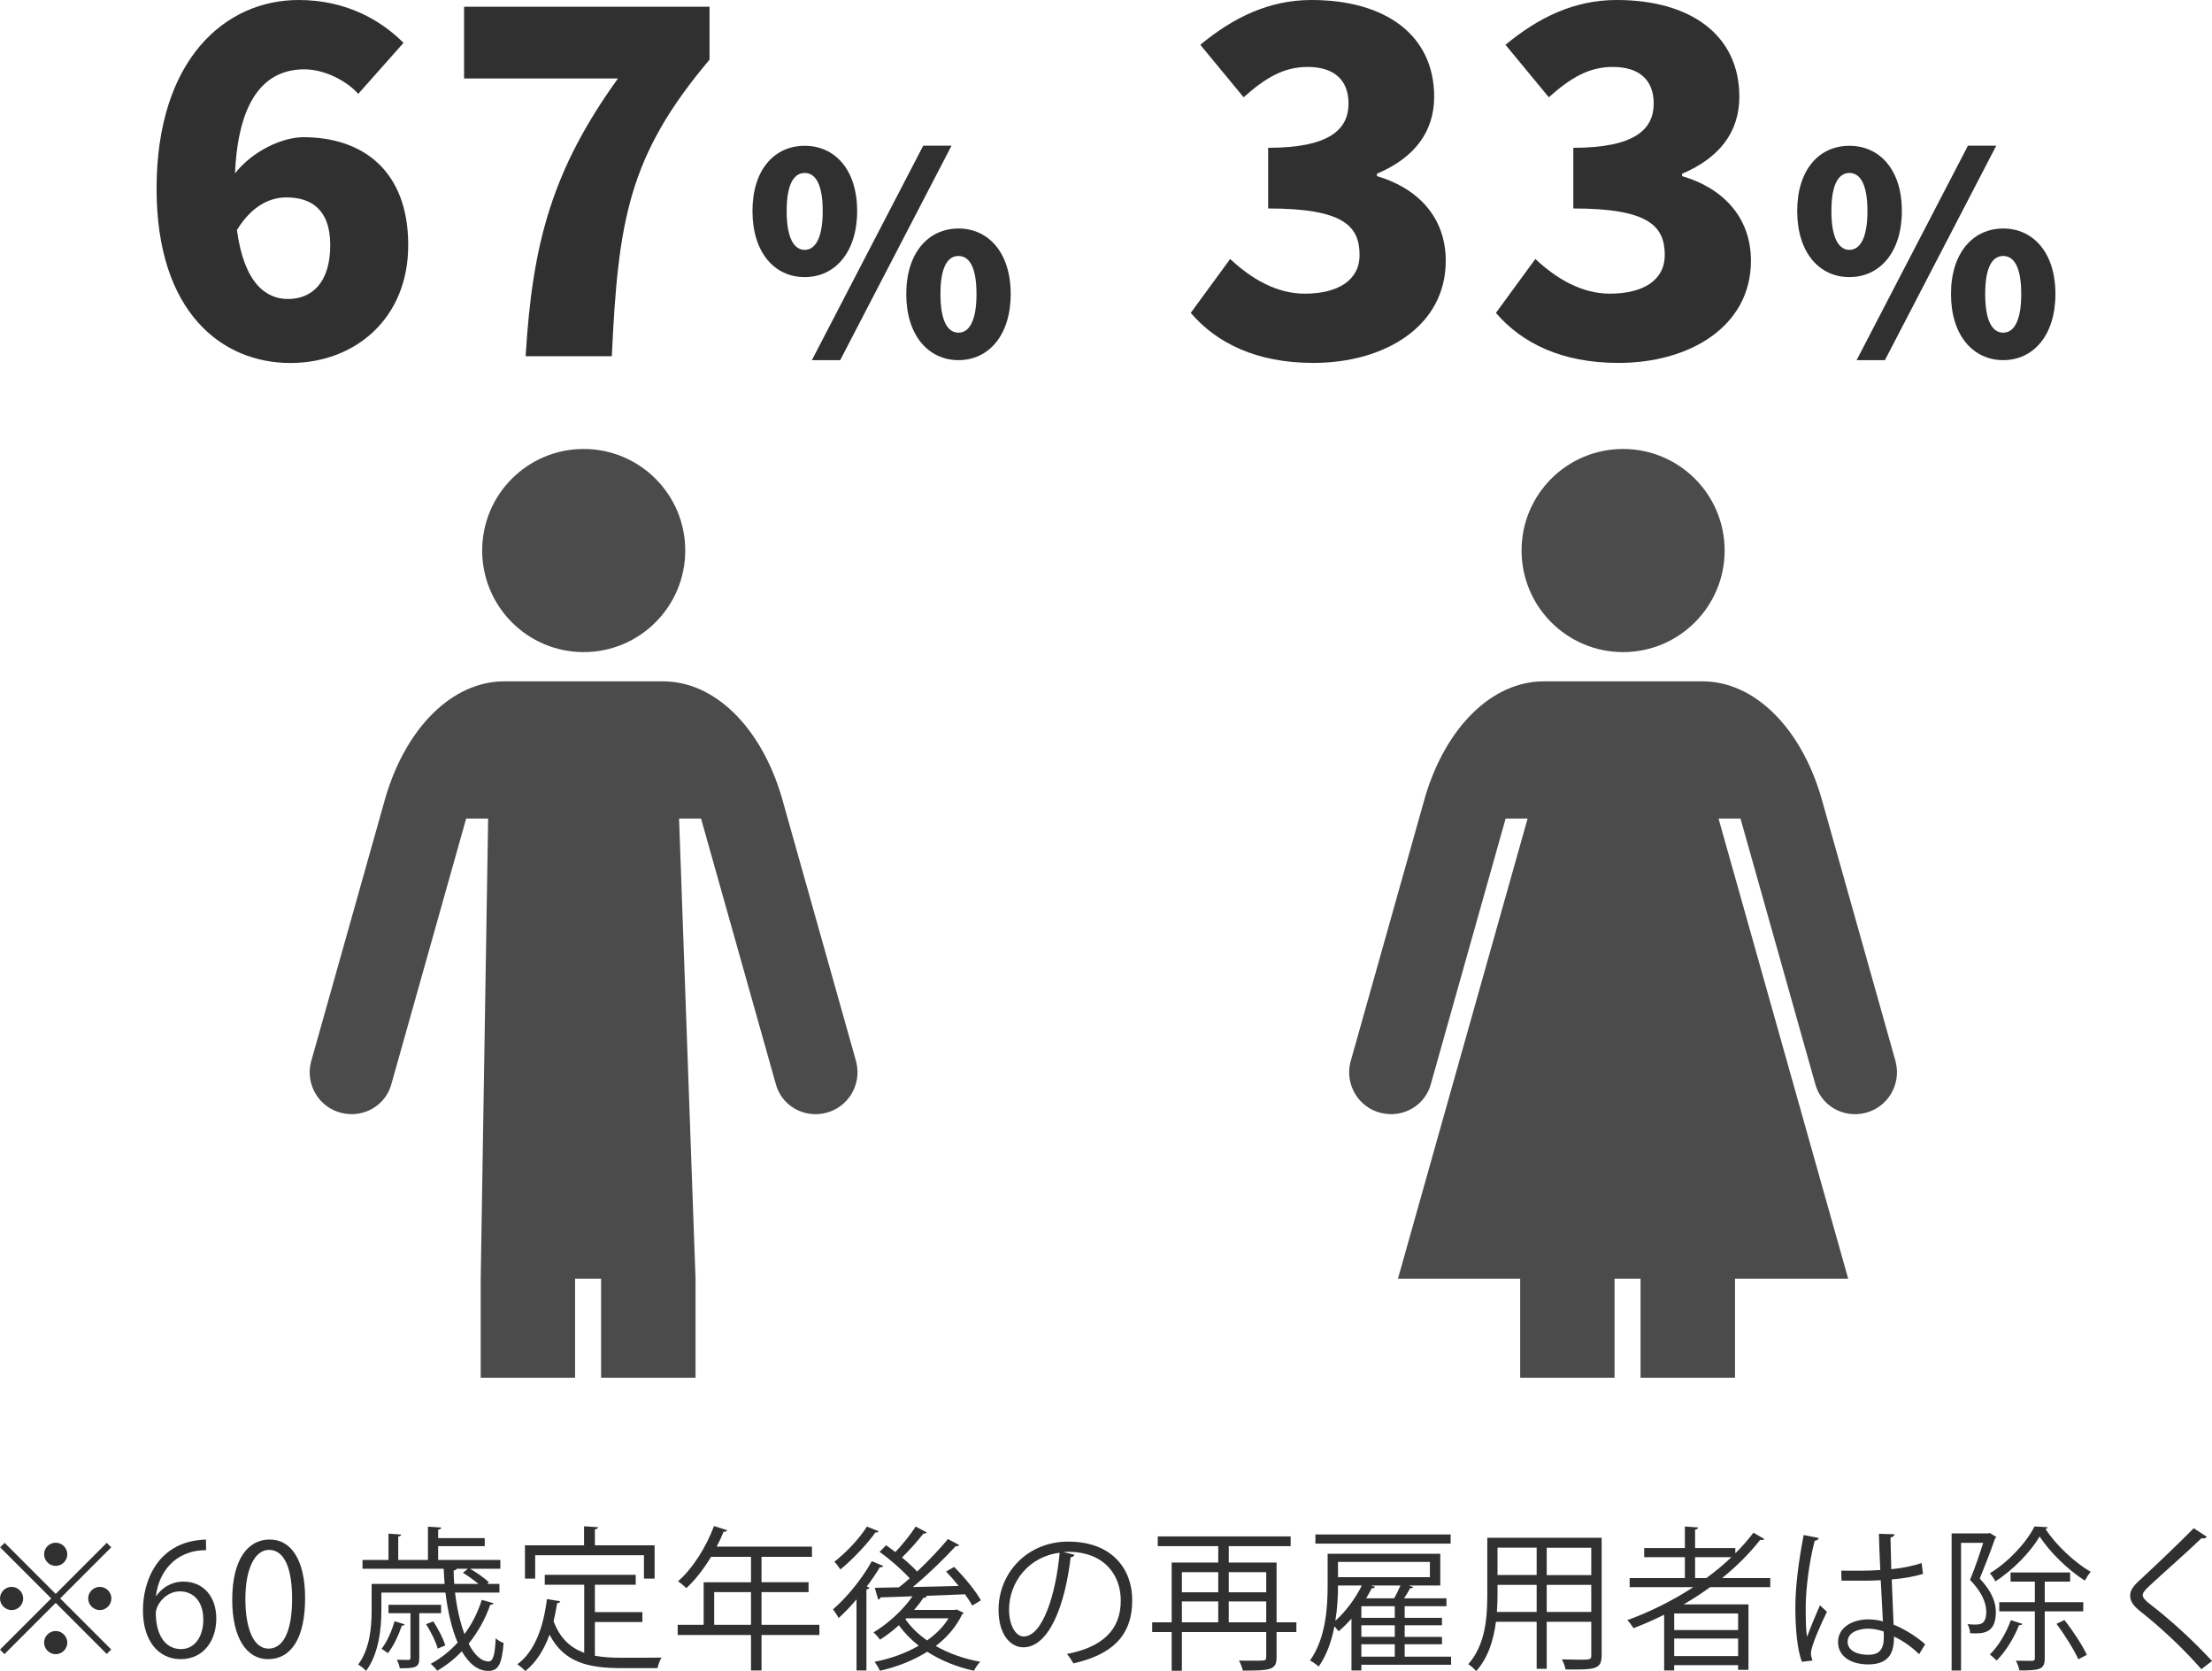<?xml version="1.0" encoding="UTF-8"?>
<svg id="_レイヤー_2" data-name="レイヤー_2" xmlns="http://www.w3.org/2000/svg" xmlns:xlink="http://www.w3.org/1999/xlink" viewBox="0 0 285.94 215.97">
  <defs>
    <style>
      .cls-1 {
        fill: none;
      }

      .cls-2 {
        fill: #303030;
      }

      .cls-3 {
        clip-path: url(#clippath-1);
      }

      .cls-4 {
        fill: #4b4b4b;
      }

      .cls-5 {
        clip-path: url(#clippath);
      }
    </style>
    <clipPath id="clippath">
      <rect class="cls-1" x="34.37" y="55.11" width="85.93" height="122.94"/>
    </clipPath>
    <clipPath id="clippath-1">
      <rect class="cls-1" x="166.85" y="55.11" width="85.93" height="122.94"/>
    </clipPath>
  </defs>
  <g id="_レイヤー_1-2" data-name="レイヤー_1">
    <g>
      <g>
        <path class="cls-2" d="M.6,199.38l6.6,6.6,6.6-6.6.58.58-6.6,6.6,6.6,6.6-.58.58-6.6-6.6-6.62,6.62-.58-.58,6.62-6.62L.02,199.96l.58-.58ZM1.5,208.07c-.82,0-1.5-.68-1.5-1.5s.68-1.5,1.5-1.5,1.5.68,1.5,1.5c0,.86-.72,1.5-1.5,1.5ZM5.7,200.86c0-.82.68-1.5,1.5-1.5s1.5.68,1.5,1.5-.68,1.5-1.5,1.5c-.86,0-1.5-.72-1.5-1.5ZM8.7,212.27c0,.82-.68,1.5-1.5,1.5s-1.5-.68-1.5-1.5.68-1.5,1.5-1.5,1.5.72,1.5,1.5ZM12.9,205.07c.82,0,1.5.68,1.5,1.5s-.68,1.5-1.5,1.5-1.5-.68-1.5-1.5c0-.86.72-1.5,1.5-1.5Z"/>
        <path class="cls-2" d="M20.22,206.23c.68-1,1.9-1.84,3.5-1.84,2.54,0,4.24,1.9,4.24,4.78s-1.68,5.24-4.6,5.24-4.88-2.42-4.88-6.3,1.88-8.22,6.74-9.02c.56-.08,1.06-.14,1.4-.14l.02,1.38c-4.16,0-6.14,3.02-6.48,5.9h.06ZM26.28,209.29c0-2.3-1.24-3.64-3.04-3.64s-3.1,1.72-3.1,2.84c.02,2.74,1.18,4.62,3.26,4.62,1.74,0,2.88-1.56,2.88-3.82Z"/>
        <path class="cls-2" d="M30.02,206.73c0-5.24,2.04-7.78,4.84-7.78s4.58,2.68,4.58,7.58c0,5.2-1.82,7.88-4.8,7.88-2.72,0-4.62-2.68-4.62-7.68ZM37.76,206.61c0-3.74-.9-6.32-3-6.32-1.78,0-3.04,2.38-3.04,6.32s1.1,6.44,2.98,6.44c2.22,0,3.06-2.88,3.06-6.44Z"/>
        <path class="cls-2" d="M58.82,205.81c.24,2,.66,3.86,1.22,5.36.96-1.28,1.72-2.78,2.24-4.42l1.52.44c-.06.14-.22.2-.42.18-.66,1.88-1.62,3.58-2.8,5.04.72,1.42,1.62,2.3,2.6,2.3.56-.02.8-.86.9-3,.28.26.68.5,1.02.6-.22,2.8-.7,3.62-1.98,3.62-1.38,0-2.52-.96-3.42-2.54-.94,1-2.02,1.84-3.18,2.52-.18-.26-.58-.68-.84-.9,1.28-.68,2.46-1.62,3.48-2.74-.76-1.76-1.28-4.02-1.58-6.46h-8.28v2.32c0,2.3-.32,5.56-1.98,7.8-.2-.26-.74-.66-1.02-.82,1.54-2.08,1.74-4.92,1.74-7v-3.42h9.44c-.06-.64-.1-1.3-.12-1.96h-10.5v-1.14h3.36v-3.4l1.64.12c-.02.12-.12.22-.38.26v3.02h3.84v-4.3l1.72.12c-.02.14-.14.24-.4.26v1.1h6.02v1.04h-6.02v1.78h8.04v1.14h-3.9c.88.52,1.9,1.24,2.42,1.74l-.24.22h1.6v1.12h-5.74ZM52.3,209.91c-.04.12-.16.18-.36.18-.42,1.24-1.08,2.66-1.8,3.54-.2-.16-.58-.4-.82-.56.66-.82,1.3-2.2,1.68-3.56l1.3.4ZM57.02,208.47h-2.82v5.8c0,1.2-.44,1.32-2.52,1.32-.04-.34-.22-.78-.38-1.1.74.02,1.32.02,1.52.02.2-.02.24-.08.24-.26v-5.78h-2.84v-1.08h6.8v1.08ZM56,209.53c.66.96,1.32,2.28,1.56,3.1l-.98.42c-.22-.86-.88-2.18-1.5-3.16l.92-.36ZM60.48,202.73h-1.44c-.04.12-.18.18-.4.24,0,.58.04,1.16.08,1.72h3.14c-.58-.48-1.36-1.04-2.02-1.44l.64-.52Z"/>
        <path class="cls-2" d="M76.9,209.61v4.36c1.06.2,2.22.26,3.48.26.7,0,4.22,0,5.14-.02-.22.34-.46.96-.52,1.36h-4.68c-4.3,0-7.42-.74-9.28-4.32-.72,1.96-1.74,3.6-3.14,4.7-.22-.26-.7-.66-1.02-.88,2.2-1.62,3.36-4.68,3.82-8.42l1.72.28c-.04.14-.16.24-.4.24-.12.8-.28,1.58-.46,2.34.84,2.24,2.2,3.44,3.96,4.08v-8.8h-5.1v-1.28h11.76v1.28h-5.28v3.54h6.14v1.28h-6.14ZM69.18,200.98v3.02h-1.32v-4.3h7.64v-2.46l1.82.12c-.02.14-.14.24-.42.28v2.06h7.72v4.3h-1.38v-3.02h-14.06Z"/>
        <path class="cls-2" d="M105.92,209.97v1.32h-7.48v4.58h-1.36v-4.58h-9.48v-1.32h3.36v-5.5h6.12v-3.28h-5.16c-.96,1.58-2.06,3-3.2,4.04-.24-.24-.76-.68-1.08-.88,1.86-1.6,3.62-4.36,4.66-7.14l1.7.54c-.08.18-.26.22-.46.18-.26.66-.56,1.3-.9,1.94h12.32v1.32h-6.52v3.28h6.08v1.28h-6.08v4.22h7.48ZM92.32,209.97h4.76v-4.22h-4.76v4.22Z"/>
        <path class="cls-2" d="M110.72,206.69c-.76.9-1.56,1.72-2.3,2.4-.16-.26-.52-.84-.74-1.12,1.72-1.46,3.74-3.9,5.02-6.22l1.48.62c-.06.12-.22.18-.44.16-.5.82-1.08,1.68-1.7,2.5l.36.12c-.06.12-.16.22-.4.26v10.46h-1.28v-9.18ZM113.58,197.88c-.06.12-.22.18-.42.16-1.04,1.48-2.92,3.46-4.52,4.78-.18-.28-.54-.76-.78-1,1.52-1.18,3.28-3.04,4.2-4.54l1.52.6ZM123.66,207.99l.92.44c-.06.1-.14.14-.2.18-.78,1.64-1.98,3-3.42,4.1,1.68.96,3.66,1.66,5.76,2.04-.3.28-.64.8-.82,1.16-2.2-.48-4.28-1.32-6.04-2.46-1.84,1.16-3.98,1.98-6.12,2.46-.14-.34-.46-.86-.68-1.16,1.98-.38,3.98-1.08,5.7-2.08-.98-.76-1.86-1.66-2.56-2.64-.8.72-1.62,1.34-2.44,1.86-.18-.26-.58-.72-.84-.94,1.78-1.06,3.74-2.8,5.04-4.66l-4.14.14c-.04.16-.16.26-.3.28l-.44-1.52,3.12-.06c.46-.36.92-.74,1.4-1.16-.96-1.06-2.54-2.46-3.9-3.42l.84-.86c.38.26.78.56,1.2.88.9-.94,2-2.3,2.62-3.3l1.44.76c-.08.12-.24.16-.44.16-.7.9-1.82,2.18-2.76,3.08.74.62,1.44,1.26,1.96,1.82,1.48-1.4,2.94-2.94,3.98-4.2l1.46.78c-.06.1-.24.16-.46.14-1.46,1.6-3.6,3.68-5.54,5.28,1.86-.04,3.9-.08,5.92-.14-.52-.66-1.08-1.3-1.62-1.86l1.04-.6c1.32,1.32,2.8,3.12,3.46,4.32l-1.12.68c-.22-.42-.54-.92-.94-1.46-1.7.06-3.46.14-5.12.2l.2.08c-.06.12-.22.18-.44.16-.36.54-.76,1.06-1.22,1.58h5.26l.24-.06ZM117.16,209.13l-.12.12c.7,1.02,1.66,1.94,2.8,2.74,1.14-.8,2.1-1.76,2.78-2.86h-5.46Z"/>
        <path class="cls-2" d="M138.9,200.92c-.08.18-.24.32-.5.32-.72,6.22-2.8,11.64-6.12,11.64-1.68,0-3.2-1.68-3.2-4.84,0-4.8,3.74-8.82,9-8.82,5.78,0,8.28,3.66,8.28,7.56,0,4.76-2.76,7.06-7.6,8.18-.18-.32-.52-.86-.84-1.22,4.6-.88,6.96-3.12,6.96-6.9,0-3.3-2.12-6.3-6.8-6.3-.2,0-.42.02-.6.04l1.42.34ZM136.98,200.66c-4.04.5-6.54,3.84-6.54,7.34,0,2.14.92,3.48,1.88,3.48,2.42,0,4.16-5.34,4.66-10.82Z"/>
        <path class="cls-2" d="M167.58,209.65v1.26h-2.56v3.24c0,1.64-.7,1.74-4.36,1.74-.08-.36-.3-.94-.5-1.3.58.02,1.16.02,1.64.02.68,0,1.2,0,1.4-.02.38,0,.48-.1.48-.46v-3.22h-10.9v5h-1.32v-5h-2.52v-1.26h2.52v-7.72h6.02v-2.12h-7.82v-1.26h17.18v1.26h-8v2.12h6.18v7.72h2.56ZM157.48,203.17h-4.7v2.6h4.7v-2.6ZM152.78,206.95v2.7h4.7v-2.7h-4.7ZM163.68,203.17h-4.84v2.6h4.84v-2.6ZM158.84,209.65h4.84v-2.7h-4.84v2.7Z"/>
        <path class="cls-2" d="M187.58,214.09v1.04h-11.6v.74h-1.28v-6.7c-.54.62-1.1,1.18-1.66,1.64-.12-.16-.34-.42-.54-.64-.36,1.86-.98,3.7-2.04,5.2-.24-.24-.82-.64-1.12-.78,2.06-2.9,2.28-6.9,2.28-9.76v-4.04h14.56v4.1h-4.08l.6.2c-.06.12-.2.16-.42.16-.2.38-.48.86-.78,1.3h5.48v1.02h-5.4v1.5h4.82v.96h-4.82v1.5h4.82v.96h-4.82v1.6h6ZM187.52,198.3v1.18h-17.48v-1.18h17.48ZM172.96,204.89c0,1.34-.08,2.94-.34,4.56,1.3-1.16,2.56-2.82,3.42-4.56h-3.08ZM184.84,201.84h-11.88v1.98h11.88v-1.98ZM180.3,209.07v-1.5h-4.32v1.5h4.32ZM180.3,211.53v-1.5h-4.32v1.5h4.32ZM175.98,212.49v1.6h4.32v-1.6h-4.32ZM177.24,204.89l.52.18c-.08.12-.22.18-.44.18-.22.44-.46.86-.72,1.3h3.62c.28-.52.6-1.14.82-1.66h-3.8Z"/>
        <path class="cls-2" d="M207.04,198.72v15.2c0,1.84-.88,1.86-4.66,1.82-.06-.34-.28-.94-.48-1.3.74.02,1.46.04,2.04.04,1.66,0,1.76,0,1.76-.56v-4.34h-5.76v6.08h-1.3v-6.08h-5.26c-.3,2.28-.98,4.62-2.56,6.38-.2-.26-.72-.72-1.02-.9,2.24-2.52,2.46-6.12,2.46-8.98v-7.36h14.78ZM193.58,206.09c0,.7-.02,1.44-.08,2.22h5.14v-3.5h-5.06v1.28ZM198.64,200h-5.06v3.54h5.06v-3.54ZM205.7,203.55v-3.54h-5.76v3.54h5.76ZM199.94,208.31h5.76v-3.5h-5.76v3.5Z"/>
        <path class="cls-2" d="M228.84,205.11h-7.78c-1.1.8-2.24,1.54-3.42,2.22h8.38v8.46h-1.34v-.6h-8.26v.68h-1.3v-7.2c-1.28.64-2.62,1.22-3.96,1.74-.18-.28-.52-.78-.8-1.04,2.96-1.08,5.86-2.52,8.52-4.26h-8.22v-1.18h7.14v-2.7h-5.26v-1.18h5.26v-2.78l1.72.12c-.02.14-.14.24-.4.28v2.38h5.2v.68c.86-.84,1.64-1.74,2.34-2.66l1.42.82c-.06.08-.18.12-.34.12-.06,0-.12,0-.2-.02-1.42,1.8-3.08,3.44-4.92,4.94h6.22v1.18ZM224.68,210.65v-2.14h-8.26v2.14h8.26ZM216.42,214.01h8.26v-2.26h-8.26v2.26ZM219.12,203.93h1.46c1.14-.84,2.24-1.74,3.24-2.7h-4.7v2.7Z"/>
        <path class="cls-2" d="M232.94,214.75c-.62-1.44-.86-4.42-.86-7.04s.42-6,1.08-9.34l1.94.38c-.04.2-.24.34-.52.36-.72,2.74-1.16,6.3-1.16,8.62,0,1.52.02,3.04.18,3.78.44-1.2,1.24-3.12,1.66-4.06l.9.84c-.66,1.36-2.06,4.4-2.06,5.34,0,.28.06.58.2.96l-1.36.16ZM238.02,202.97c1.68.02,3.36.04,5.04-.08-.08-1.72-.14-3.2-.18-4.68l2.02.06c-.02.2-.2.36-.52.42.02,1.28.06,2.58.1,4.1,1.58-.16,2.86-.44,3.92-.8l.18,1.4c-.96.3-2.34.58-4.04.72.08,2.22.18,4.56.24,5.84,1.52.62,3.04,1.6,4.08,2.54l-.78,1.28c-.82-.82-2-1.7-3.24-2.28-.02,1.7-.34,3.6-3.34,3.6-2.34,0-3.9-1.12-3.9-2.88,0-2.04,2.06-2.94,3.9-2.94.62,0,1.28.08,1.9.26-.06-1.26-.18-3.36-.28-5.32-.62.04-1.46.06-2.04.06h-3.04l-.02-1.3ZM243.5,210.83c-.64-.2-1.32-.36-1.98-.36-1.22,0-2.68.44-2.68,1.7,0,1.12,1.2,1.68,2.66,1.68s2.02-.72,2.02-2.32l-.02-.7Z"/>
        <path class="cls-2" d="M257.2,198.1l.86.52c-.02.06-.1.14-.16.18-.52,1.52-1.3,3.54-1.98,5.2,1.54,1.64,2.08,3.04,2.08,4.32,0,2.88-1.76,2.8-3.32,2.74-.02-.34-.16-.86-.34-1.18.3.04.6.06.86.06.78,0,1.56,0,1.56-1.7-.02-1.12-.56-2.48-2.1-4.08.64-1.52,1.26-3.38,1.7-4.78h-2.86v16.5h-1.22v-17.72h4.7l.22-.06ZM264.7,197.36c-.02.12-.14.2-.28.24,1.32,2.02,3.74,4.32,5.84,5.52-.26.3-.56.78-.76,1.14-2.14-1.36-4.52-3.66-5.84-5.7-1.16,1.96-3.38,4.3-5.72,5.8-.16-.32-.46-.78-.72-1.04,2.36-1.44,4.7-3.92,5.78-6.06l1.7.1ZM261.42,209.85c-.06.16-.24.18-.42.16-.66,1.68-1.76,3.46-2.9,4.58-.22-.22-.62-.6-.88-.78,1.06-1.02,2.1-2.72,2.72-4.44l1.48.48ZM269.3,208.23h-4.98v6.06c0,1.46-.62,1.58-3.28,1.58-.06-.36-.26-.92-.46-1.26,1,.02,1.86.02,2.12.02.26-.02.34-.1.34-.34v-6.06h-4.6v-1.18h4.6v-2.66h-3.14v-1.18h7.7v1.18h-3.28v2.66h4.98v1.18ZM268.66,214.43c-.52-1.18-1.74-3.14-2.82-4.58l1.02-.5c1.12,1.42,2.36,3.32,2.9,4.5l-1.1.58Z"/>
        <path class="cls-2" d="M284.56,215.71c-2.02-2.36-5.14-5.32-7.84-7.44-1-.8-1.36-1.36-1.36-2.08,0-.58.32-1.14,1.06-1.82,1.82-1.68,5.24-4.92,7.16-6.88l1.7,1.12s-.18.2-.44.2c-.08,0-.16-.02-.24-.04-2,1.92-5.12,4.64-6.76,6.18-.48.46-.86.86-.86,1.18,0,.34.36.74,1.06,1.26,2.64,2.04,5.46,4.62,7.9,7.26l-1.38,1.06Z"/>
      </g>
      <g>
        <path class="cls-2" d="M20.24,24.39C20.24,7.71,29.08,0,38.6,0c6.16,0,10.64,2.61,13.56,5.54l-5.85,6.59c-1.49-1.68-4.35-3.17-6.97-3.17-4.73,0-8.52,3.36-8.96,13.44,2.36-2.99,6.22-4.67,8.83-4.67,7.71,0,13.56,4.35,13.56,13.94s-6.97,15.24-15.24,15.24c-8.77,0-17.29-6.47-17.29-22.52ZM30.63,29.74c.93,6.91,3.79,8.9,6.59,8.9,2.99,0,5.47-1.99,5.47-6.97,0-4.67-2.55-6.16-5.66-6.16-2.12,0-4.48,1.06-6.41,4.23Z"/>
        <path class="cls-2" d="M79.9,10.14h-19.91V.87h31.73v6.84c-10.45,12.38-11.82,20.72-12.63,38.32h-11.14c.87-14.74,3.48-24.14,11.94-35.9Z"/>
        <path class="cls-2" d="M97.27,27.27c0-5.35,2.84-8.43,6.75-8.43s6.78,3.09,6.78,8.43-2.87,8.54-6.78,8.54-6.75-3.19-6.75-8.54ZM106.35,27.27c0-3.73-1.08-4.92-2.33-4.92s-2.33,1.18-2.33,4.92,1.08,5.02,2.33,5.02,2.33-1.29,2.33-5.02ZM119.34,18.83h3.66l-14.39,27.71h-3.66l14.39-27.71ZM117.15,38c0-5.35,2.87-8.47,6.75-8.47s6.75,3.12,6.75,8.47-2.87,8.54-6.75,8.54-6.75-3.19-6.75-8.54ZM126.23,38c0-3.77-1.08-4.92-2.33-4.92s-2.33,1.15-2.33,4.92,1.08,4.99,2.33,4.99,2.33-1.26,2.33-4.99Z"/>
      </g>
      <g class="cls-5">
        <path class="cls-4" d="M75.45,84.27c7.25,0,13.13-5.88,13.13-13.13s-5.88-13.12-13.13-13.12-13.12,5.87-13.12,13.12c0,7.25,5.87,13.13,13.12,13.13Z"/>
        <path class="cls-4" d="M110.7,137.28l-9.66-34.29c-2.66-8.98-8.62-14.94-15.33-14.94h-20.52c-6.71,0-12.67,5.95-15.34,14.94l-9.66,34.29c-.71,2.89,1.05,5.84,3.94,6.54,2.89.71,5.79-.98,6.5-3.86l9.63-34.18h2.84l-.96,59.46h0v44.11c0,3.37,2.73,6.1,6.1,6.1s6.1-2.73,6.1-6.1v-44.11h3.36v44.11c0,3.37,2.73,6.1,6.11,6.1s6.1-2.73,6.1-6.1v-44.11h0l-2.13-59.46h2.84l9.63,34.18c.71,2.89,3.61,4.58,6.5,3.86,2.89-.71,4.65-3.66,3.94-6.54Z"/>
      </g>
      <g>
        <path class="cls-2" d="M153.92,40.44l5.1-6.97c2.8,2.61,6.03,4.48,9.64,4.48,4.29,0,7.09-1.74,7.09-4.98,0-3.79-2.12-6.03-11.82-6.03v-7.84c7.9,0,10.39-2.36,10.39-5.72,0-3.05-1.87-4.73-5.29-4.73-3.11,0-5.47,1.43-8.27,3.92l-5.6-6.78c4.29-3.55,8.9-5.79,14.37-5.79,9.58,0,15.86,4.54,15.86,12.5,0,4.54-2.55,7.9-7.4,9.95v.31c5.1,1.49,8.9,5.16,8.9,10.95,0,8.46-7.9,13.19-17.11,13.19-7.34,0-12.5-2.55-15.86-6.47Z"/>
        <path class="cls-2" d="M193.37,40.44l5.1-6.97c2.8,2.61,6.03,4.48,9.64,4.48,4.29,0,7.09-1.74,7.09-4.98,0-3.79-2.12-6.03-11.82-6.03v-7.84c7.9,0,10.39-2.36,10.39-5.72,0-3.05-1.87-4.73-5.29-4.73-3.11,0-5.47,1.43-8.27,3.92l-5.6-6.78c4.29-3.55,8.9-5.79,14.37-5.79,9.58,0,15.86,4.54,15.86,12.5,0,4.54-2.55,7.9-7.4,9.95v.31c5.1,1.49,8.9,5.16,8.9,10.95,0,8.46-7.9,13.19-17.11,13.19-7.34,0-12.5-2.55-15.86-6.47Z"/>
        <path class="cls-2" d="M232.32,27.27c0-5.35,2.84-8.43,6.75-8.43s6.78,3.09,6.78,8.43-2.87,8.54-6.78,8.54-6.75-3.19-6.75-8.54ZM241.4,27.27c0-3.73-1.08-4.92-2.33-4.92s-2.33,1.18-2.33,4.92,1.08,5.02,2.33,5.02,2.33-1.29,2.33-5.02ZM254.39,18.83h3.66l-14.39,27.71h-3.66l14.39-27.71ZM252.2,38c0-5.35,2.87-8.47,6.75-8.47s6.75,3.12,6.75,8.47-2.87,8.54-6.75,8.54-6.75-3.19-6.75-8.54ZM261.28,38c0-3.77-1.08-4.92-2.33-4.92s-2.33,1.15-2.33,4.92,1.08,4.99,2.33,4.99,2.33-1.26,2.33-4.99Z"/>
      </g>
      <g class="cls-3">
        <path class="cls-4" d="M209.81,84.27c7.25,0,13.13-5.88,13.13-13.13s-5.88-13.12-13.13-13.12-13.12,5.87-13.12,13.12c0,7.25,5.87,13.13,13.12,13.13Z"/>
        <path class="cls-4" d="M245.07,137.28l-9.66-34.29c-2.66-8.98-8.62-14.94-15.33-14.94h-20.52c-6.71,0-12.67,5.95-15.34,14.94l-9.66,34.29c-.71,2.89,1.05,5.84,3.94,6.54,2.89.71,5.79-.98,6.5-3.86l9.63-34.18h2.84l-16.76,59.46h15.8v44.11c0,3.37,2.73,6.1,6.1,6.1s6.1-2.73,6.1-6.1v-44.11h3.36v44.11c0,3.37,2.73,6.1,6.11,6.1s6.1-2.73,6.1-6.1v-44.11h14.63l-16.76-59.46h2.84l9.63,34.18c.71,2.89,3.61,4.58,6.5,3.86,2.89-.71,4.65-3.66,3.94-6.54Z"/>
      </g>
    </g>
  </g>
</svg>